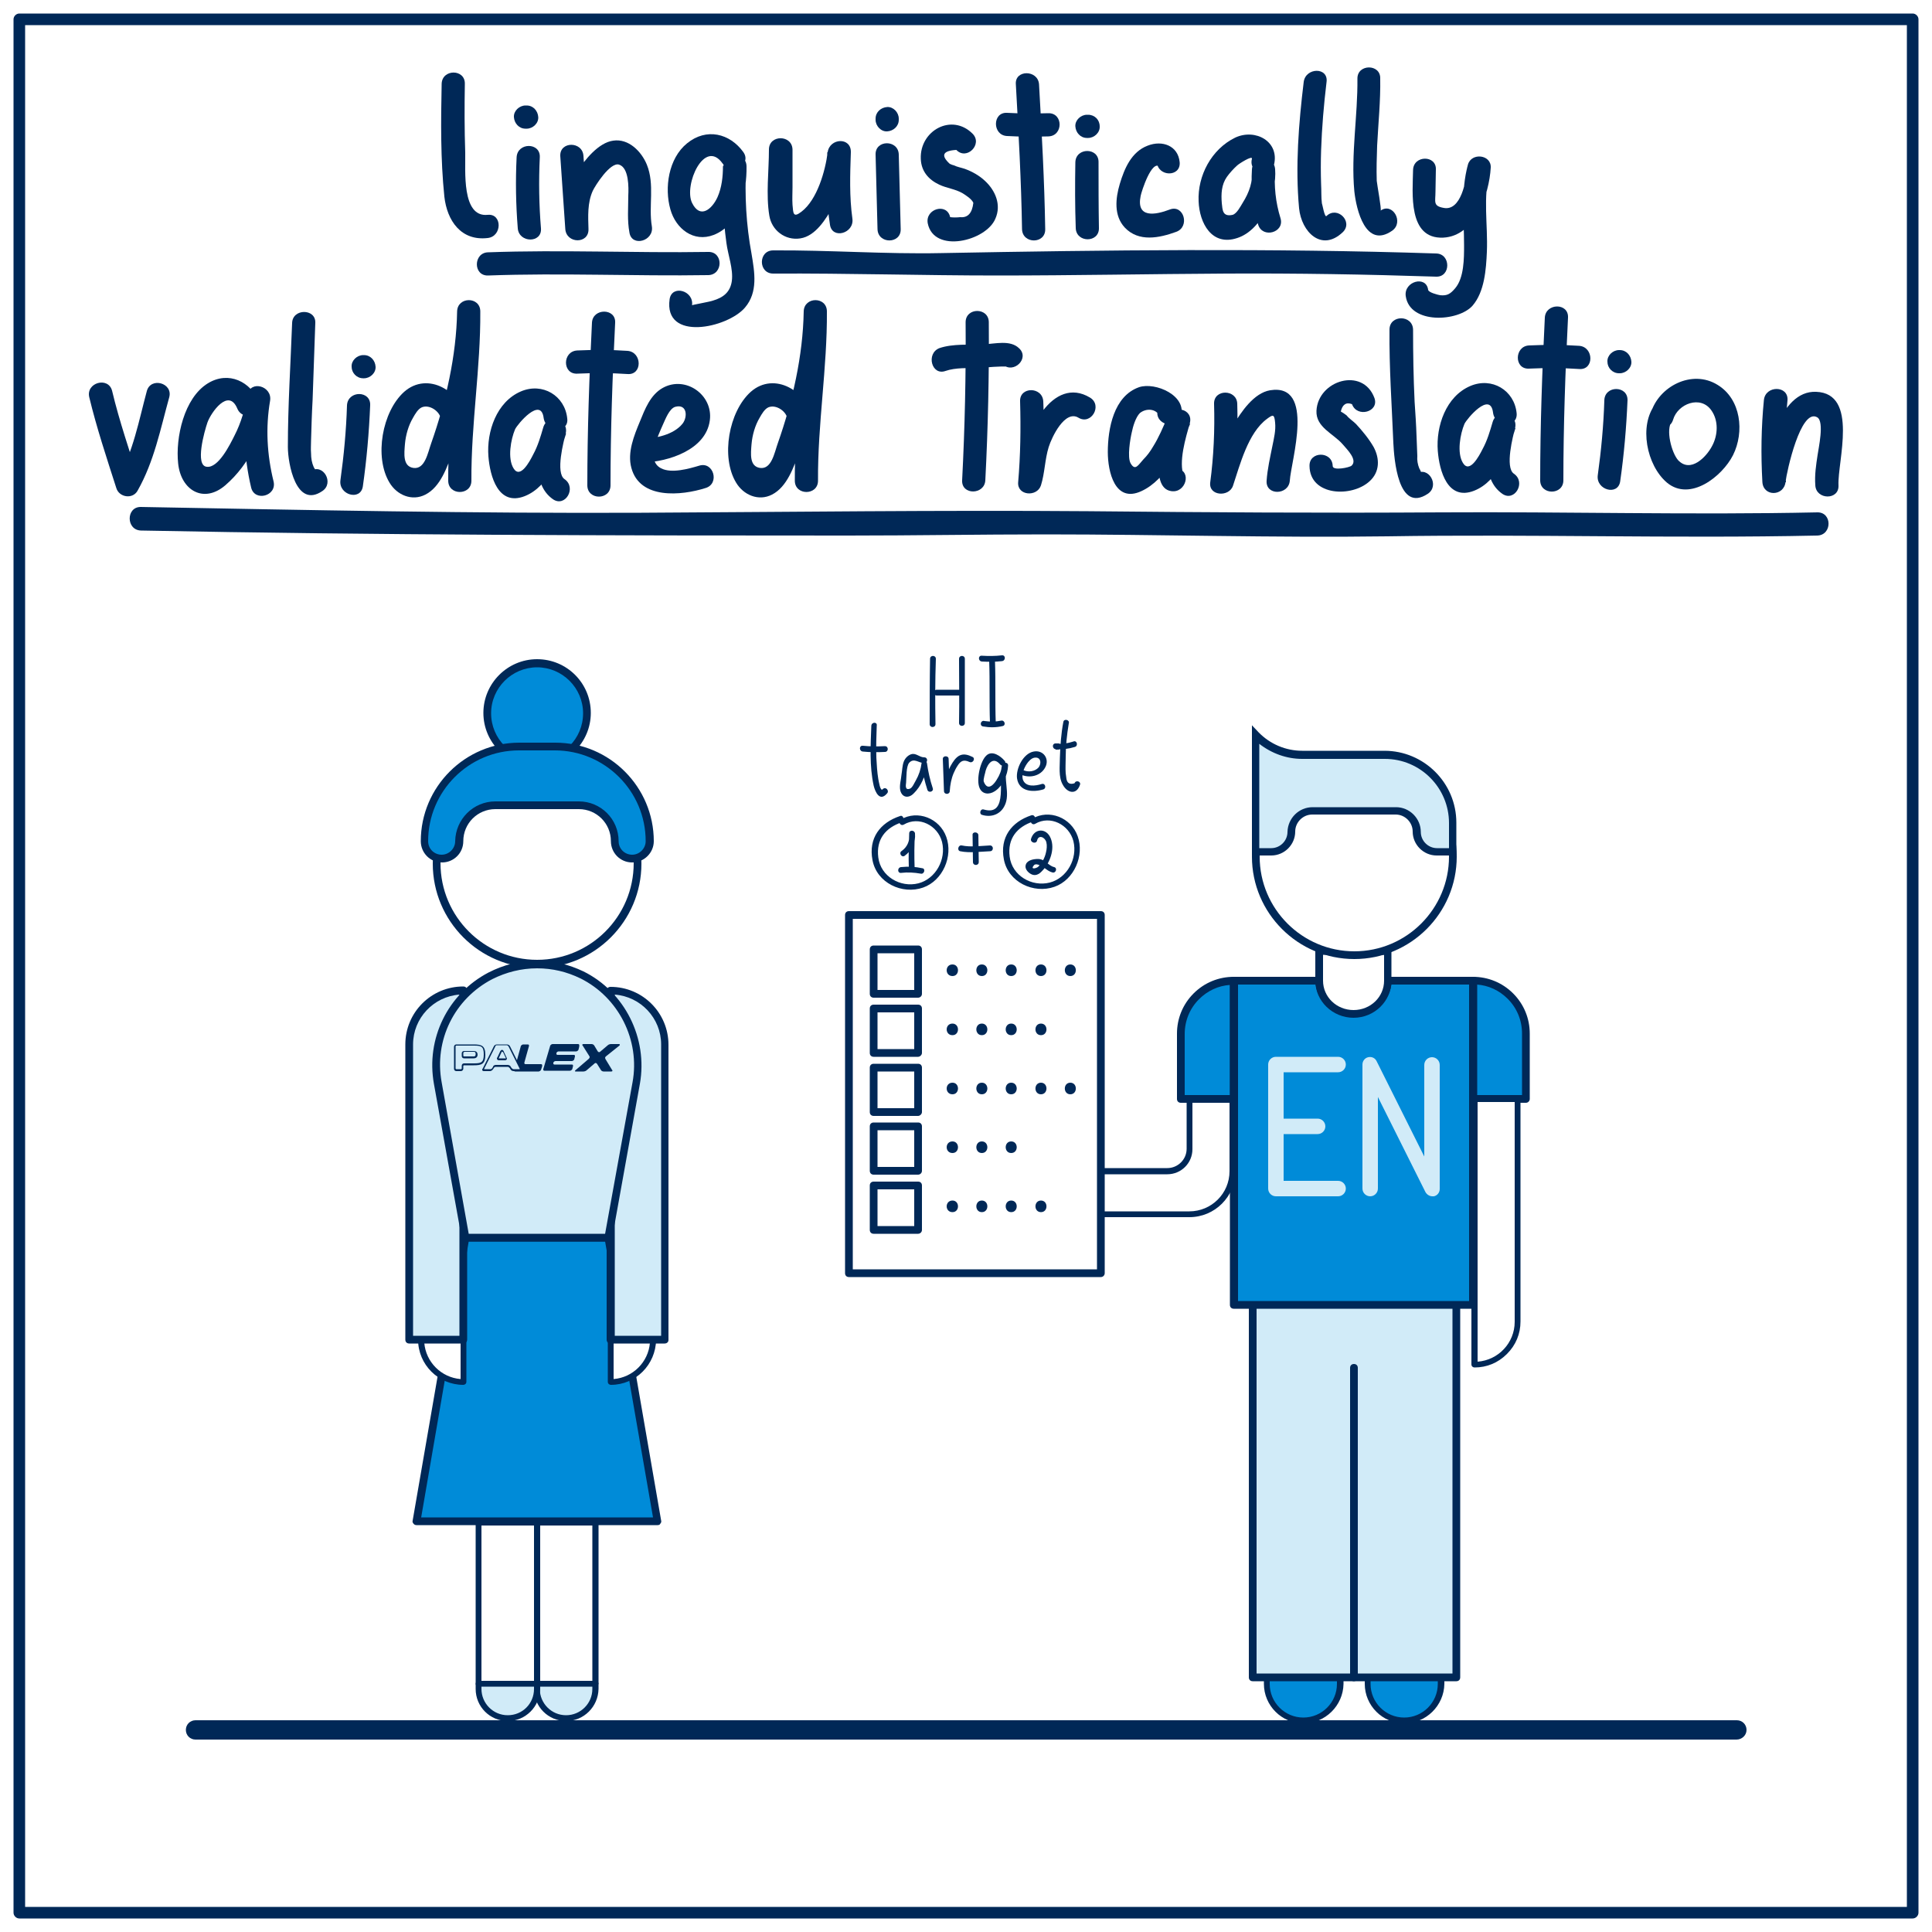 <?xml version="1.0" encoding="UTF-8"?>
<!-- Generator: Adobe Illustrator 19.1.1, SVG Export Plug-In . SVG Version: 6.00 Build 0) -->
<svg xmlns="http://www.w3.org/2000/svg" xmlns:xlink="http://www.w3.org/1999/xlink" x="0px" y="0px" viewBox="0 0 500 500" style="enable-background:new 0 0 500 500;" xml:space="preserve"> <style type="text/css"> .st0{display:none;} .st1{display:inline;fill:#002857;} .st2{display:inline;fill:#001F45;} .st3{display:inline;fill:#008BD8;} .st4{display:inline;fill:#B54840;} .st5{display:inline;fill:#F0CF54;} .st6{display:inline;fill:#69864D;} .st7{display:inline;fill:#D1EBF8;} .st8{display:inline;fill:#F0DAD9;} .st9{display:inline;fill:#FBF5DC;} .st10{display:inline;fill:#E1E7DB;} .st11{fill:#FFFFFF;} .st12{fill:#002857;} .st13{fill:#D1EBF8;} .st14{fill:#008BD8;} .st15{fill:#E1E7DB;} .st16{fill:none;stroke:#002857;stroke-linecap:round;stroke-linejoin:round;stroke-miterlimit:10;} .st17{fill:none;stroke:#002857;stroke-width:3;stroke-linecap:round;stroke-linejoin:round;stroke-miterlimit:10;} </style> <g id="палитра" class="st0"> </g> <g id="_x31_"> </g> <g id="_x32_"> </g> <g id="_x33_"> </g> <g id="_x35__1_"> <g id="_x34_"> </g> <g id="BG_1_"> <rect x="0" class="st11" width="500" height="500"></rect> </g> <g id="frame_1_"> <path class="st12" d="M495,496.5H5c-0.8,0-1.5-0.7-1.5-1.5V5c0-0.8,0.7-1.5,1.5-1.5h490c0.8,0,1.5,0.7,1.5,1.5v490 C496.5,495.8,495.8,496.5,495,496.5z M6.5,493.5h487V6.5H6.5V493.5z"></path> </g> <g> <path class="st12" d="M449.4,450.2H50.6c-1.4,0-2.5-1.1-2.5-2.5s1.1-2.5,2.5-2.5h398.9c1.4,0,2.5,1.1,2.5,2.5 S450.8,450.2,449.4,450.2z"></path> </g> <g id="man_2_"> <g> <path class="st14" d="M337.3,445.3L337.3,445.3c5.2,0,9.5-4.2,9.5-9.5v-1.6h-19v1.6C327.8,441,332.1,445.3,337.3,445.3z"></path> <path class="st12" d="M337.3,446c-5.6,0-10.2-4.6-10.2-10.2v-1.6c0-0.4,0.3-0.8,0.8-0.8h19c0.4,0,0.8,0.3,0.8,0.8v1.6 C347.6,441.4,343,446,337.3,446z M328.6,434.9v0.9c0,4.8,3.9,8.7,8.7,8.7s8.7-3.9,8.7-8.7v-0.9H328.6z"></path> </g> <g> <path class="st14" d="M363.4,445.3L363.4,445.3c-5.2,0-9.5-4.2-9.5-9.5v-1.6h19v1.6C372.9,441,368.7,445.3,363.4,445.3z"></path> <path class="st12" d="M363.4,446c-5.6,0-10.2-4.6-10.2-10.2v-1.6c0-0.4,0.3-0.8,0.8-0.8h19c0.4,0,0.8,0.3,0.8,0.8v1.6 C373.7,441.4,369.1,446,363.4,446z M354.7,434.9v0.9c0,4.8,3.9,8.7,8.7,8.7s8.7-3.9,8.7-8.7v-0.9H354.7z"></path> </g> <g> <polyline class="st13" points="324.3,338.1 324.3,434.1 376.9,434.1 376.9,337.6 "></polyline> <path class="st12" d="M376.9,435.1h-52.7c-0.6,0-1-0.4-1-1v-96c0-0.6,0.4-1,1-1s1,0.4,1,1v95h50.7v-95.5c0-0.6,0.4-1,1-1 s1,0.4,1,1v96.5C377.9,434.7,377.5,435.1,376.9,435.1z"></path> </g> <g> <path class="st12" d="M350.4,435.1c-0.6,0-1-0.4-1-1V354c0-0.6,0.4-1,1-1s1,0.4,1,1v80.1C351.4,434.7,350.9,435.1,350.4,435.1z"></path> </g> <g> <path class="st14" d="M394.9,267.5v16.9h-13.7v-30.6c3.8,0,7.2,1.5,9.7,4C393.4,260.3,394.9,263.7,394.9,267.5z"></path> <path class="st12" d="M394.9,285.4h-13.7c-0.6,0-1-0.4-1-1v-30.6c0-0.6,0.4-1,1-1c3.9,0,7.6,1.5,10.4,4.3 c2.8,2.8,4.3,6.5,4.3,10.4v16.9C395.9,284.9,395.5,285.4,394.9,285.4z M382.2,283.4h11.7v-15.9c0-3.4-1.3-6.6-3.7-9 c-2.2-2.2-5-3.5-8-3.7V283.4z"></path> </g> <g> <path class="st11" d="M307.8,284.4v13.1c0,3.2-2.6,5.7-5.7,5.7H269c0,3.1,1.2,5.8,3.3,7.8c2,2,4.8,3.3,7.9,3.3h27.7l0,0 c6.1,0,11.1-5,11.1-11.1l0,0v-18.8H307.8z"></path> <path class="st12" d="M307.8,315h-27.7c-3.2,0-6.1-1.2-8.4-3.5c-2.2-2.2-3.5-5.2-3.5-8.4c0-0.4,0.3-0.8,0.8-0.8h33.1 c2.7,0,5-2.2,5-5v-13.1c0-0.4,0.3-0.8,0.8-0.8H319c0.4,0,0.8,0.3,0.8,0.8v18.8C319.7,309.7,314.4,315,307.8,315z M269.8,303.9 c0.2,2.5,1.2,4.8,3,6.6c2,2,4.6,3,7.3,3h27.7c5.7,0,10.4-4.6,10.4-10.4v-18.1h-9.6v12.4c0,3.6-2.9,6.5-6.5,6.5H269.8z"></path> </g> <g> <path class="st11" d="M381.6,284.4h11.1V342h0c0,6.1-5,11.1-11.1,11.1L381.6,284.4z"></path> <path class="st12" d="M381.6,353.9c-0.4,0-0.8-0.3-0.8-0.8v-68.8c0-0.4,0.3-0.8,0.8-0.8h11.1c0.4,0,0.8,0.3,0.8,0.8V342 c0,3.2-1.2,6.1-3.5,8.4C387.7,352.7,384.8,353.9,381.6,353.9z M382.4,285.1v67.3c5.4-0.4,9.6-4.9,9.6-10.3l0-56.9H382.4z"></path> </g> <g> <path class="st14" d="M305.6,267.5v16.9h13.7v-30.6c-3.8,0-7.2,1.5-9.7,4C307.2,260.3,305.6,263.7,305.6,267.5z"></path> <path class="st12" d="M319.3,285.4h-13.7c-0.6,0-1-0.4-1-1v-16.9c0-3.9,1.5-7.6,4.3-10.4c2.8-2.8,6.5-4.3,10.4-4.3 c0.6,0,1,0.4,1,1v30.6C320.3,284.9,319.9,285.4,319.3,285.4z M306.6,283.4h11.7v-28.5c-3,0.2-5.8,1.5-8,3.7 c-2.4,2.4-3.7,5.6-3.7,9V283.4z"></path> </g> <g> <path class="st14" d="M381.2,281.6v-27.8h-22.1c0,4.4-4,8-8.9,8c-4.9,0-8.9-3.6-8.9-8h-22.1v27.8h0v27.8h0v28.2h61.9v-28.2h0 L381.2,281.6L381.2,281.6z"></path> <path class="st12" d="M381.2,338.7h-61.9c-0.6,0-1-0.4-1-1v-83.9c0-0.6,0.4-1,1-1h22.1c0.6,0,1,0.4,1,1c0,3.9,3.5,7,7.9,7 c4.3,0,7.9-3.2,7.9-7c0-0.6,0.4-1,1-1h22.1c0.6,0,1,0.4,1,1v27.8c0,0,0,0.1,0,0.1v27.7c0,0,0,0.1,0,0.1v28.2 C382.2,338.2,381.8,338.7,381.2,338.7z M320.3,336.7h59.9v-27.1c0,0,0-0.1,0-0.1v-27.8c0,0,0-0.1,0-0.1v-26.8h-20.1 c-0.6,4.5-4.7,8-9.8,8c-5.1,0-9.3-3.5-9.8-8h-20.1V336.7z"></path> </g> <g> <path class="st11" d="M359.1,246.1v7.7c0,4.8-4,8.6-8.9,8.6c-4.9,0-8.9-3.8-8.9-8.6v-7.7H359.1z"></path> <path class="st12" d="M350.3,263.4c-5.4,0-9.9-4.3-9.9-9.6v-7.7c0-0.6,0.4-1,1-1h17.7c0.6,0,1,0.4,1,1v7.7 C360.1,259.1,355.7,263.4,350.3,263.4z M342.4,247.1v6.7c0,4.2,3.5,7.6,7.9,7.6s7.9-3.4,7.9-7.6v-6.7H342.4z"></path> </g> <g> <circle class="st11" cx="350.5" cy="221.7" r="25.5"></circle> <path class="st12" d="M350.5,248.2c-14.6,0-26.5-11.9-26.5-26.5s11.9-26.5,26.5-26.5c14.6,0,26.5,11.9,26.5,26.5 S365.1,248.2,350.5,248.2z M350.5,197.2c-13.5,0-24.5,11-24.5,24.5s11,24.5,24.5,24.5c13.5,0,24.5-11,24.5-24.5 S364,197.2,350.5,197.2z"></path> </g> <g> <g> <path class="st13" d="M370.7,309.6c-0.7,0-1.4-0.4-1.8-1.1l-12.3-24.6v23.7c0,1.1-0.9,2-2,2s-2-0.9-2-2v-32.1 c0-0.9,0.6-1.7,1.5-1.9c0.9-0.2,1.8,0.2,2.2,1.1l12.3,24.6v-23.7c0-1.1,0.9-2,2-2s2,0.9,2,2v32.1c0,0.9-0.6,1.7-1.5,1.9 C371.1,309.6,370.9,309.6,370.7,309.6z"></path> </g> <g> <g> <path class="st13" d="M346.3,309.6h-16.1c-1.1,0-2-0.9-2-2v-32.1c0-1.1,0.9-2,2-2h16.1c1.1,0,2,0.9,2,2s-0.9,2-2,2h-14.1v28.1 h14.1c1.1,0,2,0.9,2,2S347.4,309.6,346.3,309.6z"></path> </g> <g> <path class="st13" d="M341,293.5h-10.7c-1.1,0-2-0.9-2-2s0.9-2,2-2H341c1.1,0,2,0.9,2,2S342.1,293.5,341,293.5z"></path> </g> </g> </g> <g> <path class="st13" d="M325,190.2v30.3h4.1c2.8,0,5.2-2.3,5.2-5.2v0c0-3,2.4-5.4,5.4-5.4h21.6c3,0,5.4,2.4,5.4,5.4v0 c0,2.8,2.3,5.2,5.2,5.2h4.1v-7.5c0-9.7-7.9-17.6-17.6-17.6H337C332.5,195.3,328.1,193.5,325,190.2L325,190.2z"></path> <path class="st12" d="M376.9,221.4h-5.1c-3.4,0-6.2-2.8-6.2-6.2c0-2.4-2-4.4-4.4-4.4h-21.6c-2.4,0-4.4,2-4.4,4.4 c0,3.4-2.8,6.2-6.2,6.2H324v-33.7l1.7,1.8c3,3.1,7.1,4.8,11.3,4.8h21.3c10.2,0,18.6,8.3,18.6,18.6V221.4z M339.7,208.9h21.6 c3.5,0,6.4,2.9,6.4,6.4c0,2.3,1.9,4.2,4.2,4.2h3.1v-6.5c0-9.1-7.4-16.6-16.6-16.6H337c-4,0-7.9-1.4-11.1-3.9v27h3.1 c2.3,0,4.2-1.9,4.2-4.2C333.3,211.7,336.2,208.9,339.7,208.9z"></path> </g> </g> <g id="woman_3_"> <g> <g> <rect x="139" y="394.1" class="st11" width="15.1" height="41.7"></rect> <path class="st12" d="M154.1,436.5H139c-0.4,0-0.8-0.3-0.8-0.8v-41.7c0-0.4,0.3-0.8,0.8-0.8h15.1c0.4,0,0.8,0.3,0.8,0.8v41.7 C154.8,436.2,154.5,436.5,154.1,436.5z M139.7,435h13.6v-40.2h-13.6V435z"></path> </g> <g> <rect x="123.9" y="394.1" class="st11" width="15.1" height="41.7"></rect> <path class="st12" d="M139,436.5h-15.1c-0.4,0-0.8-0.3-0.8-0.8v-41.7c0-0.4,0.3-0.8,0.8-0.8H139c0.4,0,0.8,0.3,0.8,0.8v41.7 C139.7,436.2,139.4,436.5,139,436.5z M124.6,435h13.6v-40.2h-13.6V435z"></path> </g> <g> <path class="st13" d="M146.5,444.6L146.5,444.6c-4.2,0-7.5-3.4-7.5-7.5v-1.3h15.1v1.3C154.1,441.3,150.7,444.6,146.5,444.6z"></path> <path class="st12" d="M146.5,445.4c-4.6,0-8.3-3.7-8.3-8.3v-1.3c0-0.4,0.3-0.8,0.8-0.8h15.1c0.4,0,0.8,0.3,0.8,0.8v1.3 C154.8,441.7,151.1,445.4,146.5,445.4z M139.7,436.5v0.6c0,3.7,3,6.8,6.8,6.8c3.7,0,6.8-3,6.8-6.8v-0.6H139.7z"></path> </g> <g> <path class="st13" d="M131.4,444.6L131.4,444.6c4.2,0,7.5-3.4,7.5-7.5v-1.3h-15.1v1.3C123.9,441.3,127.3,444.6,131.4,444.6z"></path> <path class="st12" d="M131.4,445.4c-4.6,0-8.3-3.7-8.3-8.3v-1.3c0-0.4,0.3-0.8,0.8-0.8H139c0.4,0,0.8,0.3,0.8,0.8v1.3 C139.7,441.7,136,445.4,131.4,445.4z M124.6,436.5v0.6c0,3.7,3,6.8,6.8,6.8s6.8-3,6.8-6.8v-0.6H124.6z"></path> </g> </g> <g> <polygon class="st14" points="107.8,393.7 170.2,393.7 157.5,320.3 120.5,320.3 "></polygon> <path class="st12" d="M170.2,394.7h-62.4c-0.3,0-0.6-0.1-0.8-0.4c-0.2-0.2-0.3-0.5-0.2-0.8l12.7-73.4c0.1-0.5,0.5-0.8,1-0.8h36.9 c0.5,0,0.9,0.3,1,0.8l12.7,73.4c0.1,0.3,0,0.6-0.2,0.8C170.8,394.6,170.5,394.7,170.2,394.7z M109,392.7h60l-12.4-71.4h-35.3 L109,392.7z"></path> </g> <g> <path class="st11" d="M119.9,357.7L119.9,357.7l0-10.9H109l0,0C109,352.8,113.9,357.7,119.9,357.7z"></path> <path class="st12" d="M119.9,358.4c-6.4,0-11.7-5.2-11.7-11.7c0-0.4,0.3-0.8,0.8-0.8h10.9c0.4,0,0.8,0.3,0.8,0.8v10.9 C120.7,358.1,120.3,358.4,119.9,358.4z M109.8,347.5c0.4,5,4.4,9,9.4,9.4v-9.4H109.8z"></path> </g> <g> <path class="st13" d="M105.9,346.7h14v-90.3h0c-7.7,0-14,6.3-14,14V346.7z"></path> <path class="st12" d="M119.9,347.7h-14c-0.6,0-1-0.4-1-1v-76.4c0-8.3,6.7-15,15-15c0.6,0,1,0.4,1,1v90.3 C120.9,347.3,120.5,347.7,119.9,347.7z M106.9,345.7h12v-88.3c-6.7,0.5-12,6.1-12,12.9V345.7z"></path> </g> <g> <path class="st11" d="M158.1,357.7L158.1,357.7v-10.9H169l0,0C169,352.8,164.1,357.7,158.1,357.7z"></path> <path class="st12" d="M158.1,358.4c-0.4,0-0.8-0.3-0.8-0.8v-10.9c0-0.4,0.3-0.8,0.8-0.8H169c0.4,0,0.8,0.3,0.8,0.8 C169.7,353.2,164.5,358.4,158.1,358.4z M158.8,347.5v9.4c5-0.4,9-4.4,9.4-9.4H158.8z"></path> </g> <g> <path class="st13" d="M172,346.7h-14v-90.3h0c7.7,0,14,6.3,14,14V346.7z"></path> <path class="st12" d="M172,347.7h-14c-0.6,0-1-0.4-1-1v-90.3c0-0.6,0.4-1,1-1c8.3,0,15,6.7,15,15v76.4 C173,347.3,172.6,347.7,172,347.7z M159.1,345.7h12v-75.4c0-6.8-5.3-12.4-12-12.9V345.7z"></path> </g> <g> <path class="st13" d="M150.6,252.3c-3.5-1.7-7.4-2.7-11.6-2.7c-4.4,0-8.5,1.1-12.1,3c-9.7,5.1-15.7,16.1-13.6,27.8l7.2,40h6.4 h23.7h6.9l7.2-40C166.8,268.4,160.6,257.2,150.6,252.3z"></path> <path class="st12" d="M157.5,321.3h-37c-0.5,0-0.9-0.3-1-0.8l-7.2-40c-2.1-11.7,3.6-23.3,14.1-28.8c3.9-2,8.1-3.1,12.5-3.1 c4.3,0,8.3,1,12.1,2.8c10.7,5.3,16.7,17.3,14.6,29.1l-7.2,40C158.4,321,158,321.3,157.5,321.3z M121.3,319.3h35.3l7.1-39.2 c2-10.9-3.6-22-13.5-26.9c0,0,0,0,0,0c-3.5-1.7-7.2-2.6-11.2-2.6c-4.1,0-8,1-11.6,2.8c-9.8,5.1-15.1,15.8-13.1,26.7L121.3,319.3z "></path> </g> <g> <circle class="st11" cx="139" cy="223.5" r="26"></circle> <path class="st12" d="M139,250.5c-14.9,0-27-12.1-27-27c0-14.9,12.1-27,27-27s27,12.1,27,27C166,238.4,153.9,250.5,139,250.5z M139,198.4c-13.8,0-25,11.2-25,25s11.2,25,25,25s25-11.2,25-25S152.8,198.4,139,198.4z"></path> </g> <g> <circle class="st14" cx="139" cy="184.6" r="12.9"></circle> <path class="st12" d="M139,198.4c-7.6,0-13.9-6.2-13.9-13.9c0-7.6,6.2-13.9,13.9-13.9s13.9,6.2,13.9,13.9 C152.9,192.2,146.6,198.4,139,198.4z M139,172.7c-6.5,0-11.9,5.3-11.9,11.9s5.3,11.9,11.9,11.9s11.9-5.3,11.9-11.9 S145.5,172.7,139,172.7z"></path> </g> <g> <path class="st14" d="M168.2,217.7L168.2,217.7c0,2.5-2,4.5-4.5,4.5h0c-2.5,0-4.5-2-4.5-4.5v0c0-5.1-4.2-9.3-9.3-9.3h-21.6 c-5.1,0-9.3,4.2-9.3,9.3v0c0,2.5-2,4.5-4.5,4.5h0c-2.5,0-4.5-2-4.5-4.5v0c0-13.5,11-24.5,24.5-24.5h9.3 C157.2,193.1,168.2,204.1,168.2,217.7z"></path> <path class="st12" d="M163.6,223.2c-3.1,0-5.5-2.5-5.5-5.5c0-4.6-3.7-8.3-8.3-8.3h-21.6c-4.6,0-8.3,3.7-8.3,8.3 c0,3.1-2.5,5.5-5.5,5.5c-3.1,0-5.5-2.5-5.5-5.5c0-14.1,11.5-25.5,25.5-25.5h9.3c14.1,0,25.5,11.5,25.5,25.5 C169.2,220.7,166.7,223.2,163.6,223.2z M128.2,207.4h21.6c5.7,0,10.3,4.6,10.3,10.3c0,2,1.6,3.5,3.5,3.5s3.5-1.6,3.5-3.5 c0-13-10.6-23.5-23.5-23.5h-9.3c-13,0-23.5,10.6-23.5,23.5c0,2,1.6,3.5,3.5,3.5s3.5-1.6,3.5-3.5 C117.9,212,122.5,207.4,128.2,207.4z"></path> </g> <g id="palex_4_"> <g> <path class="st12" d="M149.6,270.2H143c-0.2,0-0.5,0.2-0.6,0.4l-1.8,6.1c0,0,0,0.1,0,0.1c0,0.2,0.1,0.3,0.3,0.3h6.6 c0.2,0,0.5-0.2,0.6-0.4l0.2-0.8c0,0,0-0.1,0-0.1c0-0.2-0.1-0.3-0.3-0.3h-4.5c-0.2,0-0.3-0.1-0.3-0.3c0,0,0-0.1,0-0.1l0-0.1 c0.1-0.2,0.3-0.4,0.6-0.4h4.2c0.2,0,0.5-0.2,0.6-0.4l0.2-0.8c0,0,0-0.1,0-0.1c0-0.2-0.1-0.3-0.3-0.3h-4.2 c-0.2,0-0.3-0.1-0.3-0.3c0,0,0-0.1,0-0.1l0-0.1c0.1-0.2,0.3-0.4,0.6-0.4h4.5c0.2,0,0.5-0.2,0.6-0.4l0.2-0.8c0,0,0-0.1,0-0.1 C150,270.3,149.8,270.2,149.6,270.2L149.6,270.2z"></path> </g> <g> <path class="st12" d="M160.2,270.2h-2.1c-0.2,0-0.6,0.1-0.8,0.3l-2,1.7c-0.1,0.1-0.2,0.1-0.3,0.1c-0.1,0-0.2-0.1-0.3-0.2 l-0.9-1.5c-0.1-0.2-0.4-0.4-0.7-0.4h-2.1c-0.2,0-0.3,0.1-0.3,0.2c0,0.1,0,0.1,0.1,0.2l1.7,2.7c0.1,0.1,0.1,0.2,0.1,0.3 c0,0.1-0.1,0.3-0.2,0.4l-3.5,3c-0.1,0.1-0.1,0.1-0.1,0.2c0,0.1,0.1,0.1,0.2,0.1h2c0.2,0,0.6-0.1,0.8-0.3l2.1-1.8 c0.1-0.1,0.2-0.1,0.3-0.1c0.1,0,0.2,0.1,0.3,0.2l1,1.6c0.1,0.2,0.4,0.4,0.7,0.4h2c0.2,0,0.3-0.1,0.3-0.2c0-0.1,0-0.1-0.1-0.2 l-1.7-2.8c0-0.1-0.1-0.2-0.1-0.3c0-0.2,0.1-0.3,0.2-0.4l3.5-2.8c0.1-0.1,0.1-0.1,0.1-0.2C160.4,270.2,160.3,270.2,160.2,270.2 L160.2,270.2z"></path> </g> <g> <path class="st12" d="M119.3,277.2h-1.2c-0.4,0-0.6-0.3-0.6-0.6v-5.7c0-0.4,0.3-0.6,0.6-0.6h4.5c2,0,3,0.3,3,2.7 c0,2.4-1,2.7-3,2.7h-2.5c-0.1,0-0.2,0.1-0.2,0.2v0.7C119.9,276.9,119.6,277.2,119.3,277.2z M118.1,270.6c-0.1,0-0.2,0.1-0.2,0.2 v5.7c0,0.1,0.1,0.2,0.2,0.2h1.2c0.1,0,0.2-0.1,0.2-0.2v-0.7c0-0.4,0.3-0.6,0.6-0.6h2.5c1.9,0,2.6-0.2,2.6-2.3 c0-2.1-0.6-2.3-2.6-2.3H118.1z M122.6,273.9h-2.5c-0.4,0-0.6-0.3-0.6-0.6v-0.7c0-0.4,0.3-0.6,0.6-0.6h2.5c0.8,0,1,0.5,1,1 C123.6,273.3,123.4,273.9,122.6,273.9z M120.1,272.3c-0.1,0-0.2,0.1-0.2,0.2v0.7c0,0.1,0.1,0.2,0.2,0.2h2.5 c0.3,0,0.5-0.1,0.5-0.6c0-0.5-0.2-0.6-0.5-0.6H120.1z"></path> </g> <g> <path class="st12" d="M140,275.4h-4c-0.2,0-0.3-0.1-0.3-0.3c0,0,0-0.1,0-0.1l1.2-4.3c0,0,0-0.1,0-0.1c0-0.2-0.1-0.3-0.3-0.3 h-1.2c-0.2,0-0.5,0.2-0.6,0.4l-1.1,4l1,2c0,0.1,0,0.1,0,0.2c0,0.1-0.1,0.2-0.3,0.2H133c0,0.1,0.2,0.2,0.3,0.2h6.1 c0.2,0,0.5-0.2,0.6-0.4l0.3-0.9c0,0,0-0.1,0-0.1C140.4,275.5,140.2,275.4,140,275.4z"></path> </g> <g> <path class="st12" d="M134.4,277.2h-1.5c-0.3,0-0.7-0.2-0.8-0.5l-0.2-0.3c-0.1-0.1-0.3-0.3-0.5-0.3h-3.1c-0.2,0-0.4,0.1-0.5,0.3 l-0.2,0.3c-0.2,0.3-0.5,0.5-0.8,0.5h-1.5c-0.2,0-0.3,0-0.4-0.1c-0.1-0.1-0.1-0.2-0.1-0.3c0-0.1,0-0.2,0.1-0.2l2.9-5.8 c0.1-0.3,0.5-0.5,0.8-0.5h2.6c0.3,0,0.7,0.2,0.8,0.5l2.9,5.8c0,0.1,0.1,0.2,0.1,0.3c0,0.1,0,0.2-0.1,0.3 C134.7,277.1,134.6,277.2,134.4,277.2z M128.3,275.6h3.1c0.3,0,0.7,0.2,0.8,0.5l0.2,0.3c0.1,0.1,0.3,0.3,0.5,0.3h1.5 c0,0,0.1,0,0.1,0c0,0,0,0,0-0.1l-2.9-5.8c-0.1-0.1-0.3-0.3-0.4-0.3h-2.6c-0.2,0-0.4,0.1-0.4,0.3l-2.9,5.8c0,0,0,0.1,0,0.1 c0,0,0,0,0.1,0h1.5c0.2,0,0.4-0.1,0.5-0.3l0.2-0.3C127.6,275.8,128,275.6,128.3,275.6z M130.7,274.4h-1.6 c-0.3,0-0.5-0.2-0.5-0.5c0-0.1,0-0.2,0.1-0.2l0.7-1.5c0-0.1,0.3-0.5,0.5-0.5c0.3,0,0.5,0.4,0.5,0.5l0.7,1.5 c0,0.1,0.1,0.2,0.1,0.2C131.2,274.2,131,274.4,130.7,274.4z M129.9,272.1c0,0-0.1,0.1-0.1,0.2l-0.7,1.5c0,0,0,0,0,0.1 c0,0,0,0,0.1,0h1.6c0,0,0.1,0,0.1,0c0,0,0,0,0-0.1l-0.7-1.5C130,272.2,129.9,272.2,129.9,272.1z"></path> </g> </g> </g> <g id="blank_8_"> <g id="blank_9_"> <g> <rect x="219.7" y="236.8" class="st11" width="65.2" height="92.7"></rect> <path class="st12" d="M284.9,330.5h-65.2c-0.6,0-1-0.4-1-1v-92.7c0-0.6,0.4-1,1-1h65.2c0.6,0,1,0.4,1,1v92.7 C285.9,330,285.5,330.5,284.9,330.5z M220.7,328.5h63.2v-90.7h-63.2V328.5z"></path> </g> <g> <rect x="226.1" y="245.8" class="st11" width="11.5" height="11.5"></rect> <path class="st12" d="M237.6,258.2h-11.5c-0.6,0-1-0.4-1-1v-11.5c0-0.6,0.4-1,1-1h11.5c0.6,0,1,0.4,1,1v11.5 C238.6,257.8,238.1,258.2,237.6,258.2z M227.1,256.2h9.5v-9.5h-9.5V256.2z"></path> </g> <g> <g> <g> <path class="st12" d="M246.5,252.6c1.9,0,1.9-3,0-3C244.5,249.6,244.5,252.6,246.5,252.6L246.5,252.6z"></path> </g> </g> </g> <g> <g> <g> <path class="st12" d="M254.1,252.6c1.9,0,1.9-3,0-3C252.2,249.6,252.2,252.6,254.1,252.6L254.1,252.6z"></path> </g> </g> </g> <g> <g> <g> <path class="st12" d="M261.7,252.6c1.9,0,1.9-3,0-3C259.8,249.6,259.8,252.6,261.7,252.6L261.7,252.6z"></path> </g> </g> </g> <g> <g> <g> <path class="st12" d="M269.4,252.6c1.9,0,1.9-3,0-3C267.5,249.6,267.5,252.6,269.4,252.6L269.4,252.6z"></path> </g> </g> </g> <g> <g> <g> <path class="st12" d="M277,252.6c1.9,0,1.9-3,0-3C275.1,249.6,275.1,252.6,277,252.6L277,252.6z"></path> </g> </g> </g> <g> <rect x="226.1" y="261" class="st11" width="11.5" height="11.5"></rect> <path class="st12" d="M237.6,273.5h-11.5c-0.6,0-1-0.4-1-1V261c0-0.6,0.4-1,1-1h11.5c0.6,0,1,0.4,1,1v11.5 C238.6,273,238.1,273.5,237.6,273.5z M227.1,271.5h9.5V262h-9.5V271.5z"></path> </g> <g> <g> <g> <path class="st12" d="M246.5,267.9c1.9,0,1.9-3,0-3C244.5,264.9,244.5,267.9,246.5,267.9L246.5,267.9z"></path> </g> </g> </g> <g> <g> <g> <path class="st12" d="M254.1,267.9c1.9,0,1.9-3,0-3C252.2,264.9,252.2,267.9,254.1,267.9L254.1,267.9z"></path> </g> </g> </g> <g> <g> <g> <path class="st12" d="M261.7,267.9c1.9,0,1.9-3,0-3C259.8,264.9,259.8,267.9,261.7,267.9L261.7,267.9z"></path> </g> </g> </g> <g> <g> <g> <path class="st12" d="M269.4,267.9c1.9,0,1.9-3,0-3C267.5,264.9,267.5,267.9,269.4,267.9L269.4,267.9z"></path> </g> </g> </g> <g> <rect x="226.1" y="276.3" class="st11" width="11.5" height="11.5"></rect> <path class="st12" d="M237.6,288.8h-11.5c-0.6,0-1-0.4-1-1v-11.5c0-0.6,0.4-1,1-1h11.5c0.6,0,1,0.4,1,1v11.5 C238.6,288.3,238.1,288.8,237.6,288.8z M227.1,286.8h9.5v-9.5h-9.5V286.8z"></path> </g> <g> <g> <g> <path class="st12" d="M246.5,283.2c1.9,0,1.9-3,0-3C244.5,280.2,244.5,283.2,246.5,283.2L246.5,283.2z"></path> </g> </g> </g> <g> <g> <g> <path class="st12" d="M254.1,283.2c1.9,0,1.9-3,0-3C252.2,280.2,252.2,283.2,254.1,283.2L254.1,283.2z"></path> </g> </g> </g> <g> <g> <g> <path class="st12" d="M261.7,283.2c1.9,0,1.9-3,0-3C259.8,280.2,259.8,283.2,261.7,283.2L261.7,283.2z"></path> </g> </g> </g> <g> <g> <g> <path class="st12" d="M269.4,283.2c1.9,0,1.9-3,0-3C267.5,280.2,267.5,283.2,269.4,283.2L269.4,283.2z"></path> </g> </g> </g> <g> <g> <g> <path class="st12" d="M277,283.2c1.9,0,1.9-3,0-3C275.1,280.2,275.1,283.2,277,283.2L277,283.2z"></path> </g> </g> </g> <g> <rect x="226.1" y="291.6" class="st11" width="11.5" height="11.5"></rect> <path class="st12" d="M237.6,304h-11.5c-0.6,0-1-0.4-1-1v-11.5c0-0.6,0.4-1,1-1h11.5c0.6,0,1,0.4,1,1V303 C238.6,303.6,238.1,304,237.6,304z M227.1,302h9.5v-9.5h-9.5V302z"></path> </g> <g> <g> <g> <path class="st12" d="M246.5,298.4c1.9,0,1.9-3,0-3C244.5,295.4,244.5,298.4,246.5,298.4L246.5,298.4z"></path> </g> </g> </g> <g> <g> <g> <path class="st12" d="M254.1,298.4c1.9,0,1.9-3,0-3C252.2,295.4,252.2,298.4,254.1,298.4L254.1,298.4z"></path> </g> </g> </g> <g> <g> <g> <path class="st12" d="M261.7,298.4c1.9,0,1.9-3,0-3C259.8,295.4,259.8,298.4,261.7,298.4L261.7,298.4z"></path> </g> </g> </g> <g> <rect x="226.1" y="306.9" class="st11" width="11.5" height="11.5"></rect> <path class="st12" d="M237.6,319.3h-11.5c-0.6,0-1-0.4-1-1v-11.5c0-0.6,0.4-1,1-1h11.5c0.6,0,1,0.4,1,1v11.5 C238.6,318.9,238.1,319.3,237.6,319.3z M227.1,317.3h9.5v-9.5h-9.5V317.3z"></path> </g> <g> <g> <g> <path class="st12" d="M246.5,313.7c1.9,0,1.9-3,0-3C244.5,310.7,244.5,313.7,246.5,313.7L246.5,313.7z"></path> </g> </g> </g> <g> <g> <g> <path class="st12" d="M254.1,313.7c1.9,0,1.9-3,0-3C252.2,310.7,252.2,313.7,254.1,313.7L254.1,313.7z"></path> </g> </g> </g> <g> <g> <g> <path class="st12" d="M261.7,313.7c1.9,0,1.9-3,0-3C259.8,310.7,259.8,313.7,261.7,313.7L261.7,313.7z"></path> </g> </g> </g> <g> <g> <g> <path class="st12" d="M269.4,313.7c1.9,0,1.9-3,0-3C267.5,310.7,267.5,313.7,269.4,313.7L269.4,313.7z"></path> </g> </g> </g> </g> </g> <g> <g> <g> <path class="st12" d="M240.7,170.5c-0.1,5.6-0.1,11.2-0.1,16.9c0,1,1.5,1,1.5,0c-0.1-5.6-0.1-11.2,0.1-16.9 C242.2,169.5,240.7,169.5,240.7,170.5L240.7,170.5z"></path> </g> </g> <g> <g> <path class="st12" d="M242.4,180c2.1,0,4.1,0,6.2,0c1,0,1-1.5,0-1.5c-2.1,0-4.1,0-6.2,0C241.5,178.5,241.5,180,242.4,180 L242.4,180z"></path> </g> </g> <g> <g> <path class="st12" d="M248.2,170.5c0,5.5,0.1,11.1,0,16.6c0,1,1.5,1,1.5,0c0-5.5,0-11.1,0-16.6 C249.7,169.5,248.2,169.5,248.2,170.5L248.2,170.5z"></path> </g> </g> <g> <g> <path class="st12" d="M256,171.1c0.2,5.3,0,10.6,0.2,15.9c0,1,1.5,1,1.5,0c-0.2-5.3,0-10.6-0.2-15.9 C257.5,170.2,256,170.1,256,171.1L256,171.1z"></path> </g> </g> <g> <g> <path class="st12" d="M254.1,171.2c1.7,0.1,3.5,0.1,5.2-0.1c1-0.1,1-1.6,0-1.5c-1.7,0.2-3.5,0.2-5.2,0.1 C253.1,169.6,253.1,171.1,254.1,171.2L254.1,171.2z"></path> </g> </g> <g> <g> <path class="st12" d="M254.4,188c1.7,0.3,3.4,0.3,5.1-0.1c0.9-0.2,0.5-1.6-0.4-1.4c-1.4,0.3-2.9,0.3-4.3,0.1 C253.8,186.3,253.4,187.8,254.4,188L254.4,188z"></path> </g> </g> <g> <g> <path class="st12" d="M225.5,187.8c-0.2,5.1-0.5,10.5,0.6,15.5c0.4,1.7,1.6,4.3,3.5,2c0.6-0.7-0.4-1.8-1.1-1.1 c-0.7,0.9-1.1-2.2-1.2-2.6c-0.3-1.8-0.4-3.7-0.5-5.5c-0.1-2.8,0-5.6,0.1-8.3C227.1,186.8,225.6,186.8,225.5,187.8L225.5,187.8z"></path> </g> </g> <g> <g> <path class="st12" d="M223.3,194.5c1.9,0.2,3.8,0.2,5.7,0.1c1,0,1-1.5,0-1.5c-1.9,0.1-3.8,0.1-5.7-0.1 C222.3,192.9,222.3,194.4,223.3,194.5L223.3,194.5z"></path> </g> </g> <g> <g> <path class="st12" d="M239.2,196c-1.3,0-2.1-1.2-3.4-0.8c-0.9,0.3-1.6,1.1-1.9,1.9c-0.4,1-0.4,2.3-0.6,3.4 c-0.1,1.3-0.6,2.8-0.3,4.1c0.5,1.9,2.2,2,3.4,0.8c2-1.9,3.2-4.8,3.5-7.5c-0.5,0-1,0-1.4,0c0.3,2.2,0.8,4.3,1.5,6.5 c0.3,0.9,1.7,0.5,1.4-0.4c-0.7-2.1-1.2-4.3-1.5-6.5c-0.1-0.7-1.3-0.7-1.4,0c-0.2,1.6-0.7,3.1-1.5,4.5c-0.3,0.5-0.9,1.9-1.5,2.1 c-1.3,0.5-1.1-0.8-1-1.6c0.1-1.2,0-4.2,0.8-5.1c1.2-1.3,2.4,0,3.8,0.1C240.2,197.5,240.2,196,239.2,196L239.2,196z"></path> </g> </g> <g> <g> <path class="st12" d="M244,196.4c0.1,2.8,0.2,5.5,0.3,8.3c0,1,1.5,1,1.5,0c0.1-1.6,0.4-3.2,1-4.6c0.3-0.7,0.6-1.3,1-1.9 c0.8-1.3,1.6-1.7,3.1-1c0.9,0.4,1.6-0.9,0.8-1.3c-2.4-1.2-3.8-0.7-5.2,1.5c-1.4,2.2-2.1,4.7-2.2,7.3c0.5,0,1,0,1.5,0 c-0.1-2.8-0.2-5.5-0.3-8.3C245.5,195.5,244,195.5,244,196.4L244,196.4z"></path> </g> </g> <g> <g> <path class="st12" d="M260,196.9c-1-1.2-3.2-2.8-4.7-1.4c-1.6,1.4-2.7,6.3-1.8,8.4c0.7,1.7,2.5,1.8,3.9,0.9 c2.1-1.3,3.4-4.3,3.5-6.7c0-0.9-1.2-0.9-1.5-0.2c-1.3,3.2,1.8,13.5-4.8,11.6c-0.9-0.3-1.3,1.2-0.4,1.4c2.3,0.7,4.7-0.1,5.8-2.4 c1.6-3.2-0.6-7,0.8-10.3c-0.5-0.1-1-0.1-1.5-0.2c-0.1,1.4-0.6,2.6-1.3,3.7c-0.5,0.9-2.3,3.4-3.4,0.6c-0.2-0.6,0.4-2.3,0.5-2.9 c0.5-1.7,1.9-3.7,3.7-1.6C259.6,198.7,260.6,197.6,260,196.9L260,196.9z"></path> </g> </g> <g> <g> <path class="st12" d="M264.1,200.4c2.2,1.1,5.2,0.5,6.4-1.8c1.2-2.2-0.5-4.6-3-4.1c-2.7,0.5-4.6,4.4-4.3,6.9 c0.5,3.5,4.1,3.7,6.8,2.9c0.9-0.3,0.5-1.7-0.4-1.4c-1.6,0.5-4.2,0.9-4.9-1.2c-0.4-1.5,0.5-3.4,1.4-4.5c0.6-0.7,1.3-1.3,2.3-1.1 c1.1,0.3,1,1.7,0.4,2.5c-1,1.1-2.7,1.3-4,0.7C264,198.6,263.3,199.9,264.1,200.4L264.1,200.4z"></path> </g> </g> <g> <g> <path class="st12" d="M275.2,186.8c-0.6,3.1-0.8,6.2-0.9,9.3c0,2.2-0.4,4.9,0.7,6.9c1.2,2.3,3.6,2.8,4.5,0.1 c0.3-0.9-1.1-1.3-1.4-0.4c-1.2,0.4-1.9,0-2.1-1.1c-0.1-0.5-0.1-1-0.2-1.5c-0.1-1.3,0-2.7,0-4c0-3,0.3-5.9,0.8-8.9 C276.9,186.3,275.4,185.9,275.2,186.8L275.2,186.8z"></path> </g> </g> <g> <g> <path class="st12" d="M273.9,192.4c-0.2,0-0.5,0-0.7,0c-1,0-0.9,1.4,0,1.5c1.7,0.1,3.4-0.1,5-0.6c0.9-0.3,0.5-1.8-0.4-1.4 c-1.5,0.5-3,0.7-4.6,0.6c0,0.5,0,1,0,1.5c0.2,0,0.5,0,0.7,0C274.9,193.9,274.9,192.4,273.9,192.4L273.9,192.4z"></path> </g> </g> <g> <g> <path class="st12" d="M234.1,221.5c1.9-1.4,2.9-3.4,2.7-5.8c-0.1-0.9-1.5-1-1.5,0c-0.1,2.9-0.2,5.9-0.1,8.8c0,1,1.5,1,1.5,0 c-0.1-2.9-0.1-5.9,0.1-8.8c-0.5,0-1,0-1.5,0c0.2,1.8-0.4,3.4-1.9,4.5C232.5,220.7,233.3,222,234.1,221.5L234.1,221.5z"></path> </g> </g> <g> <g> <path class="st12" d="M233.2,225.9c1.7-0.2,3.4-0.1,5.1,0.2c0.9,0.2,1.3-1.3,0.4-1.4c-1.8-0.4-3.6-0.5-5.5-0.3 C232.2,224.5,232.2,226,233.2,225.9L233.2,225.9z"></path> </g> </g> <g> <g> <path class="st12" d="M232.9,211.2c-5.1,1.7-8.2,5.7-7.1,11.4c1.1,5.9,7.7,9,13.1,7.1c5.1-1.8,7.8-8.1,6-13.1 c-1.7-4.8-7.4-7.1-11.8-4.5c-0.8,0.5-0.1,1.8,0.8,1.3c3.9-2.3,8.8,0.2,9.9,4.5c1.1,4.5-1.6,9.5-6.1,10.7 c-4.7,1.2-9.8-1.8-10.4-6.7c-0.6-4.7,1.9-7.7,6.1-9.1C234.2,212.3,233.8,210.8,232.9,211.2L232.9,211.2z"></path> </g> </g> <g> <g> <path class="st12" d="M266.9,211c-5.1,1.7-8.2,5.7-7.1,11.4c1.1,5.9,7.7,9,13.1,7.1c5.1-1.8,7.8-8.1,6-13.1 c-1.7-4.8-7.4-7.1-11.8-4.5c-0.8,0.5-0.1,1.8,0.8,1.3c3.9-2.3,8.8,0.2,9.9,4.5c1.1,4.5-1.6,9.5-6.1,10.7 c-4.7,1.2-9.8-1.8-10.4-6.7c-0.6-4.7,1.9-7.7,6.1-9.1C268.3,212.2,267.9,210.7,266.9,211L266.9,211z"></path> </g> </g> <g> <g> <path class="st12" d="M268.4,217.5c0.4-1.6,2.1-0.8,2.4,0.5c0.2,0.8,0.1,1.8-0.1,2.6c-0.3,1.4-1,2.7-2,3.7 c-0.4,0.4-2.2,0.9-1.1-0.4c0.7-0.7,2.3,0.5,2.8,0.8c0.7,0.5,1.2,0.9,2,1.1c0.9,0.2,1.3-1.2,0.4-1.4c-1.6-0.4-2.3-2.1-4.2-2.1 c-1.1,0-2.7,0.3-3.1,1.4c-0.4,1,0.4,2,1.3,2.5c1.1,0.6,2.1,0.1,2.9-0.8c2-2,3.4-5.7,2.2-8.5c-1.1-2.7-4.3-2.6-5.1,0.3 C266.7,218.1,268.2,218.5,268.4,217.5L268.4,217.5z"></path> </g> </g> <g> <g> <path class="st12" d="M248.5,220.3c2.4,0.5,5.2,0.1,7.7,0c1,0,1-1.5,0-1.5c-2.3,0.1-5,0.5-7.3,0 C248,218.6,247.6,220.1,248.5,220.3L248.5,220.3z"></path> </g> </g> <g> <g> <path class="st12" d="M251.7,216.1c0,2.3,0.1,4.7,0.1,7c0,1,1.5,1,1.5,0c0-2.3-0.1-4.7-0.1-7 C253.1,215.2,251.6,215.2,251.7,216.1L251.7,216.1z"></path> </g> </g> </g> <g> <g> <g> <g> <path class="st12" d="M249.9,83.4c0.1,13.6-0.2,27.3-0.9,40.9c-0.2,3.9,5.8,3.8,6,0c0.7-13.6,1-27.3,0.9-40.9 C255.9,79.5,249.9,79.5,249.9,83.4L249.9,83.4z"></path> </g> </g> <g> <g> <path class="st12" d="M244.7,96c2.6-0.9,5.8-0.7,8.5-0.8c2.6-0.1,5.4-0.5,8-0.3c-0.7-0.3-1.4-0.6-2.1-0.9 c0.1,0.1,0.2,0.2,0.4,0.3c2.8,2.6,7.1-1.6,4.2-4.2c-2.3-2.2-6.2-1.1-9.1-1c-3.7,0.2-8-0.2-11.5,1 C239.6,91.5,241.1,97.3,244.7,96L244.7,96z"></path> </g> </g> <g> <g> <path class="st12" d="M264,103.9c0.2,7,0.1,13.9-0.5,20.9c-0.3,3.5,4.9,3.9,5.9,0.8c1-3.2,1-6.7,2-9.9c0.8-2.6,4.2-9.7,7.7-7.6 c3.3,2,6.3-3.2,3-5.2c-4.8-2.9-9.1-0.7-12.2,3.4c-1.9,2.4-3.5,4.9-4.3,7.8c-0.9,3.3-0.9,6.7-2,9.9c2,0.3,3.9,0.5,5.9,0.8 c0.6-7,0.8-13.9,0.5-20.9C269.8,100,263.8,100,264,103.9L264,103.9z"></path> </g> </g> <g> <g> <path class="st12" d="M305.6,107.8c1.7-5.4-6.6-9-10.8-7.6c-6.6,2.3-8.1,10.8-8.1,16.8c0,5,1.8,13.3,8.7,10.1 c6.5-3,10.1-11.2,12.6-17.4c-1.9-0.5-3.9-1.1-5.8-1.6c-1,3.6-5.2,18.1,0.9,19c3.8,0.6,5.4-5.2,1.6-5.8c-0.1,0-0.3,0-0.4-0.1 c0.7,0.7,1.4,1.4,2.1,2.1c-1.5-3.7,0.5-10.1,1.5-13.7c1.1-3.8-4.4-5.1-5.8-1.6c-1.1,2.6-2.2,5.2-3.7,7.6 c-0.7,1.2-1.5,2.3-2.5,3.3c-1.3,1.4-2.1,3.1-3.3,1c-0.9-1.6-0.1-6.3,0.3-8c0.3-1.5,1-3.9,2.1-5c1.6-1.3,4.2-1.2,5.1,0.8 c-0.1-0.8-0.2-1.5-0.3-2.3c-0.1,0.2-0.1,0.4-0.2,0.7C298.7,109.9,304.5,111.4,305.6,107.8L305.6,107.8z"></path> </g> </g> <g> <g> <path class="st12" d="M314.2,104.5c0.2,6.8-0.1,13.6-1,20.4c-0.4,3.5,4.9,3.8,5.9,0.8c1.8-5.4,3.9-13.7,8.8-17.3 c1.6-1.2,1.9-1.2,2.1,1c0.2,2-0.3,4-0.7,6c-0.6,3-1.3,6-1.5,9c-0.3,3.9,5.7,3.8,6,0c0.3-5.1,6.7-25.3-5.1-23.4 c-4.2,0.7-7.5,5.6-9.5,9c-2.6,4.4-4.3,9.3-5.9,14.1c2,0.3,3.9,0.5,5.9,0.8c0.9-6.8,1.2-13.6,1-20.4 C320.1,100.7,314.1,100.6,314.2,104.5L314.2,104.5z"></path> </g> </g> <g> <g> <path class="st12" d="M355.7,103c-3-8.1-14.6-4.6-15,3.3c-0.2,4.3,4.4,5.9,6.8,8.7c1.1,1.3,3.9,4,2.3,5.5 c-0.5,0.5-4.9,1.4-4.9,0.1c-0.1-3.9-6.1-3.9-6,0c0.1,7.8,11,8.2,15.6,3.9c2.6-2.4,2.6-5.8,1-8.8c-1.2-2.1-3-4.3-4.6-6 c-0.7-0.7-1.8-1.4-2.4-2.2c-0.5-0.4-1-0.7-1.5-1c0.4-1.8,1.4-2.5,2.9-1.9C351.2,108.2,357,106.6,355.7,103L355.7,103z"></path> </g> </g> <g> <g> <path class="st12" d="M359.6,85.3c-0.1,9.8,0.6,19.6,1,29.4c0.2,4,1.2,18.2,8.9,13.1c3.2-2.1,0.2-7.3-3-5.2 c1.4,0.6,1.7,0.1,0.8-1.4c-0.4-1-0.6-2.1-0.5-3.2c-0.1-1.7-0.1-3.4-0.2-5.1c-0.1-3-0.3-6-0.5-8.9c-0.3-6.2-0.4-12.5-0.4-18.7 C365.6,81.4,359.6,81.4,359.6,85.3L359.6,85.3z"></path> </g> </g> <g> <g> <path class="st12" d="M392.5,106.9c-0.6-5.9-6.4-9.4-12-7c-6.3,2.7-8.9,10.4-8.4,16.8c0.4,5.1,2.5,13,9.4,10.3 c6.3-2.5,8.9-10.3,10.7-16.2c-1.9-0.5-3.9-1.1-5.8-1.6c-1.4,5.8-3.3,14.6,2.4,18.6c3.2,2.2,6.2-3,3-5.2 c-2.4-1.6-0.2-9.9,0.3-11.8c0.9-3.8-4.7-5.3-5.8-1.6c-0.7,2.4-1.4,4.8-2.6,7c-1,2-3.4,6.4-5.1,3.6c-1.6-2.6-0.7-7.5,0.4-10.1 c0.6-1.3,6.7-8.6,7.4-2.9C386.9,110.7,392.9,110.8,392.5,106.9L392.5,106.9z"></path> </g> </g> <g> <g> <path class="st12" d="M399.8,82.2c-0.7,14-1.2,28.1-1.2,42.1c0,3.9,6,3.9,6,0c0-14.1,0.5-28.1,1.2-42.1 C406,78.3,400,78.4,399.8,82.2L399.8,82.2z"></path> </g> </g> <g> <g> <path class="st12" d="M395.7,95.4c4.3-0.2,8.7-0.2,13,0.1c3.9,0.3,3.8-5.7,0-6c-4.3-0.3-8.7-0.3-13-0.1 C391.9,89.6,391.8,95.6,395.7,95.4L395.7,95.4z"></path> </g> </g> <g> <g> <path class="st12" d="M415.2,103.6c-0.2,6.5-0.8,12.9-1.7,19.4c-0.5,3.8,5.2,5.4,5.8,1.6c1-7,1.6-13.9,1.9-21 C421.3,99.7,415.3,99.7,415.2,103.6L415.2,103.6z"></path> </g> </g> <g> <g> <path class="st12" d="M419,96.6c0.1,0,0.1,0,0.2,0c1.6,0,3.1-1.4,3-3c-0.1-1.6-1.3-3-3-3c-0.1,0-0.1,0-0.2,0 c-1.6,0-3.1,1.4-3,3C416,95.2,417.3,96.6,419,96.6L419,96.6z"></path> </g> </g> <g> <g> <path class="st12" d="M428.4,104.6c-4.3,5.5-2.3,15.8,3,20.3c6,5,14.3-1.6,17.1-7.1c3-6,2.1-14.5-4-18.2 c-6.6-4.1-15.3,0.4-17.3,7.4c-1.1,3.7,4.7,5.3,5.8,1.6c1.2-4.1,7.1-6.4,9.9-2.4c1.9,2.7,1.7,6.4,0.2,9.2 c-1.5,2.9-5.6,7.1-8.8,3.7c-1.7-1.9-3.3-8-1.6-10.1C435,105.8,430.8,101.6,428.4,104.6L428.4,104.6z"></path> </g> </g> <g> <g> <path class="st12" d="M456.5,103.5c-0.7,7.1-0.8,14.1-0.4,21.2c0.2,3.9,5.6,3.8,6,0c0.3-2.6,3.9-19.2,8.2-16.7 c1.9,1.1,0.3,8.1,0.1,9.7c-0.4,2.6-0.8,5.2-0.6,7.9c0.2,3.8,6.2,3.9,6,0c-0.3-6.1,5.3-23.8-5.8-24.2 c-9.6-0.4-13.1,16.4-13.8,23.4c2,0,4,0,6,0c-0.4-7.1-0.3-14.1,0.4-21.2C462.9,99.7,456.9,99.7,456.5,103.5L456.5,103.5z"></path> </g> </g> </g> <g> <g> <path class="st12" d="M36.5,137.3c61.1,1.2,122.1,1.3,183.1,1.3c17,0,34-0.3,51-0.3c29.5,0,59,0.9,88.5,0.5 c37.1-0.6,74.1,0.6,111.2-0.2c3.9-0.1,3.9-6.1,0-6c-32.5,0.7-65-0.2-97.5,0c-30.4,0.2-60.7,0-91.1-0.3 c-38.5-0.3-77.1,0.2-115.7,0.4c-43.2,0.2-86.4-0.7-129.6-1.5C32.6,131.2,32.6,137.2,36.5,137.3L36.5,137.3z"></path> </g> </g> <g> <g> <path class="st12" d="M183.3,65.2c-19,0.3-38-0.6-57,0.1c-3.8,0.1-3.9,6.1,0,6c19-0.7,38,0.2,57-0.1 C187.2,71.1,187.2,65.1,183.3,65.2L183.3,65.2z"></path> </g> </g> <g> <g> <path class="st12" d="M371.7,65.6c-42.6-1.4-85.5-0.9-128.1-0.1c-14.5,0.3-29-0.8-43.5-0.7c-3.9,0-3.9,6,0,6 c19.4-0.1,38.7,0.5,58.1,0.5c19.8,0,39.5-0.4,59.2-0.5c18.1-0.1,36.2,0.2,54.3,0.8C375.5,71.7,375.5,65.7,371.7,65.6L371.7,65.6 z"></path> </g> </g> <g> <g> <g> <path class="st12" d="M23.1,102.8c1.9,7.9,4.5,15.7,7,23.5c0.7,2.4,4.2,3,5.5,0.7c4.3-7.6,5.9-15.9,8.2-24.2 c1-3.7-4.8-5.3-5.8-1.6c-2.1,7.8-3.5,15.6-7.5,22.7c1.8,0.2,3.7,0.5,5.5,0.7c-2.4-7.8-5.1-15.5-7-23.5 C28,97.4,22.2,99,23.1,102.8L23.1,102.8z"></path> </g> </g> <g> <g> <path class="st12" d="M67.1,104.1c-2.2-5.3-7.9-8.2-13.3-4.9c-6.2,3.8-8.4,14.1-7.7,20.7c0.7,7,6.6,10.5,12.2,5.7 c6.4-5.5,10.1-13.8,11.6-21.9c-1.9-0.5-3.9-1.1-5.8-1.6c-1.3,8.1-1,16.1,0.9,24.1c0.9,3.7,6.7,2.2,5.8-1.6 c-1.7-6.9-2.1-13.9-0.9-20.9c0.6-3.8-5.1-5.4-5.8-1.6c-0.7,3.7-1.7,7.3-3.4,10.6c-1.2,2.4-4.2,8.5-7.2,8.1 c-3.1-0.3-0.6-9.2,0.2-11.5c0.9-2.5,5.4-9,7.7-3.6C62.8,109.2,68.6,107.6,67.1,104.1L67.1,104.1z"></path> </g> </g> <g> <g> <path class="st12" d="M209.9,108.5c-0.7-7.2-9.5-12.5-15.6-7.1c-5.7,5.1-7.8,16.9-3.8,23.5c1.9,3.2,5.8,4.9,9.3,3.1 c3.9-2,5.6-7.1,7-10.9c4.2-11.5,7-24.2,7.2-36.5c-2,0-4,0-6,0c0.1,14.7-2.4,29.2-2.3,43.8c0,3.9,6,3.9,6,0 c-0.1-14.7,2.4-29.2,2.3-43.8c0-3.9-5.9-3.9-6,0c-0.2,11.5-2.9,23.3-6.7,34.1c-0.9,2.5-1.6,6.8-4.6,6.4 c-2.8-0.4-2.4-3.7-2.2-6.2c0.2-2.3,0.9-4.8,2.1-6.8c0.5-0.9,1.3-2.3,2.3-2.7c2-0.8,4.7,1.1,4.9,3.1 C204.3,112.3,210.3,112.3,209.9,108.5L209.9,108.5z"></path> </g> </g> <g> <g> <path class="st12" d="M120.2,108.5c-0.7-7.2-9.5-12.5-15.6-7.1c-5.7,5.1-7.8,16.9-3.8,23.5c1.9,3.2,5.8,4.9,9.3,3.1 c3.9-2,5.6-7.1,7-10.9c4.2-11.5,7-24.2,7.2-36.5c-2,0-4,0-6,0c0.1,14.7-2.4,29.2-2.3,43.8c0,3.9,6,3.9,6,0 c-0.1-14.7,2.4-29.2,2.3-43.8c0-3.9-5.9-3.9-6,0c-0.2,11.5-2.9,23.3-6.7,34.1c-0.9,2.5-1.6,6.8-4.6,6.4 c-2.8-0.4-2.4-3.7-2.2-6.2c0.2-2.3,0.9-4.8,2.1-6.8c0.5-0.9,1.3-2.3,2.3-2.7c2-0.8,4.7,1.1,4.9,3.1 C114.6,112.3,120.6,112.3,120.2,108.5L120.2,108.5z"></path> </g> </g> <g> <g> <path class="st12" d="M75.6,83.6c-0.4,10.7-1.1,21.4-1.1,32.1c0,4.2,2.1,16,8.9,11.4c3.2-2.1,0.2-7.3-3-5.2 c1.3,0.5,1.6,0.2,0.8-1c-0.5-1.1-0.7-2.3-0.7-3.6c-0.1-1.1,0-2.2,0-3.3c0.1-3.5,0.2-7,0.4-10.5c0.2-6.7,0.5-13.3,0.7-20 C81.7,79.8,75.7,79.8,75.6,83.6L75.6,83.6z"></path> </g> </g> <g> <g> <path class="st12" d="M146.8,108.3c-0.6-5.9-6.4-9.4-12-7c-6.3,2.7-8.9,10.4-8.4,16.8c0.4,5.1,2.5,13,9.4,10.3 c6.3-2.5,8.9-10.3,10.7-16.2c-1.9-0.5-3.9-1.1-5.8-1.6c-1.4,5.8-3.3,14.6,2.4,18.6c3.2,2.2,6.2-3,3-5.2 c-2.4-1.6-0.2-9.9,0.3-11.8c0.9-3.8-4.7-5.3-5.8-1.6c-0.7,2.4-1.4,4.8-2.6,7c-1,2-3.4,6.4-5.1,3.6c-1.6-2.6-0.7-7.5,0.4-10.1 c0.6-1.3,6.7-8.6,7.4-2.9C141.3,112.1,147.3,112.1,146.8,108.3L146.8,108.3z"></path> </g> </g> <g> <g> <path class="st12" d="M153.2,83.5c-0.7,14-1.2,28.1-1.2,42.1c0,3.9,6,3.9,6,0c0-14.1,0.5-28.1,1.2-42.1 C159.4,79.7,153.4,79.7,153.2,83.5L153.2,83.5z"></path> </g> </g> <g> <g> <path class="st12" d="M149.4,96.7c4.3-0.2,8.7-0.2,13,0.1c3.9,0.3,3.8-5.7,0-6c-4.3-0.3-8.7-0.3-13-0.1 C145.5,90.9,145.5,96.9,149.4,96.7L149.4,96.7z"></path> </g> </g> <g> <g> <path class="st12" d="M89.8,104.9c-0.2,6.5-0.8,12.9-1.7,19.4c-0.5,3.8,5.2,5.4,5.8,1.6c1-7,1.6-13.9,1.9-21 C96,101,90,101,89.8,104.9L89.8,104.9z"></path> </g> </g> <g> <g> <path class="st12" d="M94,97.9c0.1,0,0.1,0,0.2,0c1.6,0,3.1-1.4,3-3c-0.1-1.6-1.3-3-3-3c-0.1,0-0.1,0-0.2,0c-1.6,0-3.1,1.4-3,3 C91,96.5,92.3,97.9,94,97.9L94,97.9z"></path> </g> </g> <g> <g> <path class="st12" d="M166.5,119.7c6.5-0.2,16.2-3.3,17.2-10.9c0.9-6.6-6.3-11.7-12.2-8.4c-3.2,1.8-4.6,5.5-5.9,8.7 c-1.5,3.6-3.3,8-2.2,12c2.2,8.2,12.9,7.2,19.2,5.2c3.7-1.1,2.1-6.9-1.6-5.8c-2.7,0.8-7.2,2.1-9.9,0.7c-4-2-0.8-8.4,0.5-11.4 c0.6-1.3,1.6-4,3.1-4.5c3.2-0.9,3.3,2.7,1.9,4.4c-2.3,2.8-6.9,3.8-10.3,3.8C162.7,113.8,162.6,119.8,166.5,119.7L166.5,119.7z"></path> </g> </g> </g> </g> <g> <g> <g> <path class="st12" d="M114.3,21.7c-0.2,9.7-0.3,19.5,0.7,29.2c0.7,6.2,4.3,11.5,11.2,10.7c3.8-0.4,3.8-6.4,0-6 c-6.8,0.7-5.7-11.6-5.8-16.1c-0.2-5.9-0.2-11.9-0.1-17.8C120.4,17.8,114.4,17.8,114.3,21.7L114.3,21.7z"></path> </g> </g> <g> <g> <path class="st12" d="M133.7,40.7c-0.3,6.1-0.2,12.2,0.3,18.4c0.3,3.8,6.3,3.9,6,0c-0.5-6.1-0.6-12.2-0.3-18.4 C139.9,36.8,133.9,36.8,133.7,40.7L133.7,40.7z"></path> </g> </g> <g> <g> <path class="st12" d="M136.3,27.3c-0.1,0-0.2,0-0.3,0c-1.6,0-3.1,1.4-3,3c0.1,1.6,1.3,3,3,3c0.1,0,0.2,0,0.3,0 c1.6,0,3.1-1.4,3-3C139.2,28.7,138,27.3,136.3,27.3L136.3,27.3z"></path> </g> </g> <g> <g> <path class="st12" d="M145,40.4c0.4,6.3,0.9,12.6,1.3,18.9c0.3,3.8,6.1,3.9,6,0c-0.1-3.3-0.3-6.8,1.1-9.9 c0.6-1.3,4.5-7.5,6.8-6.8c2.6,0.8,2.5,6,2.4,8c0,3.3-0.3,6.4,0.3,9.6c0.6,3.8,6.4,2.2,5.8-1.6c-0.9-5.3,0.8-10.8-1.3-16 c-1.4-3.4-4.7-6.8-8.7-6.2c-3.8,0.5-7.4,5-9.3,8c-3,4.5-3.2,9.7-3.1,14.9c2,0,4,0,6,0c-0.4-6.3-0.9-12.6-1.3-18.9 C150.8,36.5,144.8,36.5,145,40.4L145,40.4z"></path> </g> </g> <g> <g> <path class="st12" d="M192.4,39.4c-3.5-4.9-9.6-6.4-14.6-2.3c-4.8,3.9-5.9,11.5-4.3,17.1c1.4,5,6,8.6,11.2,6.6 c6.7-2.6,8.6-11.3,8.5-17.7c0-3.9-5.8-3.8-6,0c-0.4,6.6-0.1,13.2,0.8,19.8c0.4,3.1,1.8,6.7,1.4,9.8c-0.4,2.9-2.2,4.3-4.9,5.1 c-0.8,0.3-5.4,1.1-5.4,1.2c0.5-3.8-5.2-5.4-5.8-1.6c-1.6,11.1,15,7.5,19.5,2.2c3.4-4,2.5-9.1,1.7-13.9 c-1.4-7.5-1.8-15.1-1.4-22.7c-2,0-4,0-6,0c0,2.7-0.3,5.5-1.4,8c-1.4,3.1-4.5,5.8-6.6,1.5c-2.2-4.6,3.2-16.8,7.9-10.2 C189.4,45.5,194.6,42.6,192.4,39.4L192.4,39.4z"></path> </g> </g> <g> <g> <path class="st12" d="M199,38.7c0,5.5-0.8,11.7,0.1,17.1c0.6,3.8,4.1,6.5,8,5.9c4-0.6,6.7-5.1,8.5-8.3c2.5-4.4,3.9-9.1,4.5-14 c-2,0-4,0-6,0c-0.2,6.3-0.3,12.5,0.7,18.8c0.6,3.8,6.3,2.2,5.8-1.6c-0.8-5.7-0.6-11.4-0.4-17.2c0.1-4-5.5-3.7-6,0 c-0.6,4.8-2.7,12.3-6.8,15.4c-2.2,1.7-2.1,0.3-2.3-1.8c-0.1-1.5,0-3,0-4.5c0-3.3,0-6.5,0-9.8C205,34.8,199,34.8,199,38.7 L199,38.7z"></path> </g> </g> <g> <g> <path class="st12" d="M226.6,40c0.2,6.4,0.3,12.9,0.5,19.3c0.1,3.9,6.1,3.9,6,0c-0.2-6.4-0.3-12.9-0.5-19.3 C232.5,36.1,226.5,36.1,226.6,40L226.6,40z"></path> </g> </g> <g> <g> <path class="st12" d="M232.6,31c0-0.1,0-0.2,0-0.3c0-1.6-1.4-3.1-3-3c-1.6,0.1-3,1.3-3,3c0,0.1,0,0.2,0,0.3c0,1.6,1.4,3.1,3,3 C231.2,33.9,232.6,32.7,232.6,31L232.6,31z"></path> </g> </g> <g> <g> <path class="st12" d="M251.7,34.6c-5.4-5.4-13.7-0.8-13.4,6.5c0.1,3.2,2,5.4,4.8,6.7c1.9,0.9,4.1,1.1,6,2.2 c0.8,0.5,2.4,1.5,2.8,2.5c-0.3,2.6-1.4,3.9-3.4,3.7c-0.9,0.1-1.8,0.1-2.6,0c-0.8-3.8-6.5-2.2-5.8,1.6c1.6,7.9,15.1,4.6,17.5-1.2 c1.6-3.6,0-7.3-2.7-9.8c-1.5-1.4-3.3-2.4-5.2-3.1c-0.9-0.3-2-0.5-2.8-0.9c-0.4-0.1-0.7-0.2-1.1-0.4c-2.4-2.2-1.8-3.4,1.7-3.6 C250.2,41.6,254.4,37.3,251.7,34.6L251.7,34.6z"></path> </g> </g> <g> <g> <path class="st12" d="M262.9,21.8c0.7,12.5,1.4,25,1.6,37.5c0.1,3.9,6.1,3.9,6,0c-0.2-12.5-0.9-25-1.6-37.5 C268.6,18,262.6,18,262.9,21.8L262.9,21.8z"></path> </g> </g> <g> <g> <path class="st12" d="M260.6,35.2c3.6,0.2,7.1,0.2,10.7,0.1c3.9-0.1,3.9-6.1,0-6c-3.6,0.1-7.1,0.1-10.7-0.1 C256.8,29,256.8,35,260.6,35.2L260.6,35.2z"></path> </g> </g> <g> <g> <path class="st12" d="M278.3,42c-0.1,5.7-0.1,11.3,0.1,17c0.1,3.9,6.1,3.9,6,0c-0.1-5.7-0.1-11.3-0.1-17 C284.4,38.1,278.4,38.1,278.3,42L278.3,42z"></path> </g> </g> <g> <g> <path class="st12" d="M281.6,29.7c-0.1,0-0.2,0-0.3,0c-1.6,0-3.1,1.4-3,3c0.1,1.6,1.3,3,3,3c0.1,0,0.2,0,0.3,0 c1.6,0,3.1-1.4,3-3C284.6,31,283.3,29.7,281.6,29.7L281.6,29.7z"></path> </g> </g> <g> <g> <path class="st12" d="M305.3,42c-0.4-4.3-4.5-5.8-8.3-4.3c-4.2,1.6-6,5.9-7.2,9.9c-1.1,3.7-1.6,8.2,1.3,11.3 c3.6,3.8,8.9,2.7,13.3,1.1c3.6-1.3,2-7.1-1.6-5.8c-3.9,1.5-8.8,2.3-7.6-3.5c0.2-1.1,2.9-9.6,5-7.5c-0.3-0.7-0.6-1.4-0.9-2.1 c0,0.3,0,0.6,0.1,0.8C299.6,45.8,305.6,45.9,305.3,42L305.3,42z"></path> </g> </g> <g> <g> <path class="st12" d="M329.7,42.7c1.5-6.1-4.8-9.5-10-7.1c-6.2,3-9.8,9.9-9.5,16.5c0.2,5.6,3.4,11.7,10,9.5 c6.5-2.1,10.3-11.6,9.8-17.8c-0.3-3.8-5.7-3.9-6,0c-0.3,4.9,0.2,9.6,1.6,14.3c1.1,3.7,6.9,2.1,5.8-1.6 c-1.3-4.2-1.7-8.3-1.4-12.7c-2,0-4,0-6,0c0.3,3.2-0.7,6-2.4,8.7c-0.5,0.8-1.5,2.8-2.6,3.1c-2.7,0.6-2.6-1.4-2.8-3 c-0.2-2.4-0.1-4.8,1.3-6.8c0.7-1,1.8-2.2,2.7-3c0.4-0.4,4-2.7,3.8-1.7C323,44.9,328.8,46.5,329.7,42.7L329.7,42.7z"></path> </g> </g> <g> <g> <path class="st12" d="M337.4,21.2c-1.3,10.7-2.2,21.9-1.2,32.7c0.6,6.1,5.8,11.4,11.3,6.2c2.8-2.7-1.4-6.9-4.2-4.2 c-0.5,0.5-1.1-3.2-1.2-3.3c-0.2-1.6-0.1-3.3-0.2-4.9c-0.1-2.9-0.1-5.9,0-8.8c0.2-5.9,0.7-11.8,1.4-17.6 C343.9,17.3,337.9,17.4,337.4,21.2L337.4,21.2z"></path> </g> </g> <g> <g> <path class="st12" d="M351.3,20.3c0.1,9.7-1.7,19.5-0.8,29.2c0.5,4.7,2.9,15,9.8,10.2c3.1-2.2,0.1-7.4-3-5.2 c0.3-0.2-0.9-6.6-1-7.7c-0.1-3,0-6.1,0.1-9.1c0.3-5.8,0.9-11.6,0.8-17.4C357.3,16.5,351.3,16.5,351.3,20.3L351.3,20.3z"></path> </g> </g> <g> <g> <path class="st12" d="M365.7,44c-0.1,5.9-1.4,17.9,7.8,17.5c8.3-0.4,11.9-11.3,12.3-18.1c0.2-3.4-5-4-5.9-0.8 c-1.9,7-1,13.8-1,20.9c0,3.4,0,8.4-2.3,11.1c-1.2,1.4-2,2-3.9,1.8c-0.6-0.1-3-0.7-3.1-1.4c-0.5-3.8-6.3-2.2-5.8,1.6 c1,7.4,13.6,6.7,17.3,2.5c3.1-3.6,3.5-9.4,3.7-13.9c0.3-7.1-1.1-14.1,0.8-21.1c-2-0.3-3.9-0.5-5.9-0.8 c-0.2,3.5-1.6,11.4-6.1,10.5c-2.8-0.5-2.1-1.6-2.1-4.2c0-1.9,0.1-3.8,0.1-5.7C371.8,40.1,365.8,40.1,365.7,44L365.7,44z"></path> </g> </g> </g> </g> <g id="_x36_"> </g> </svg>
